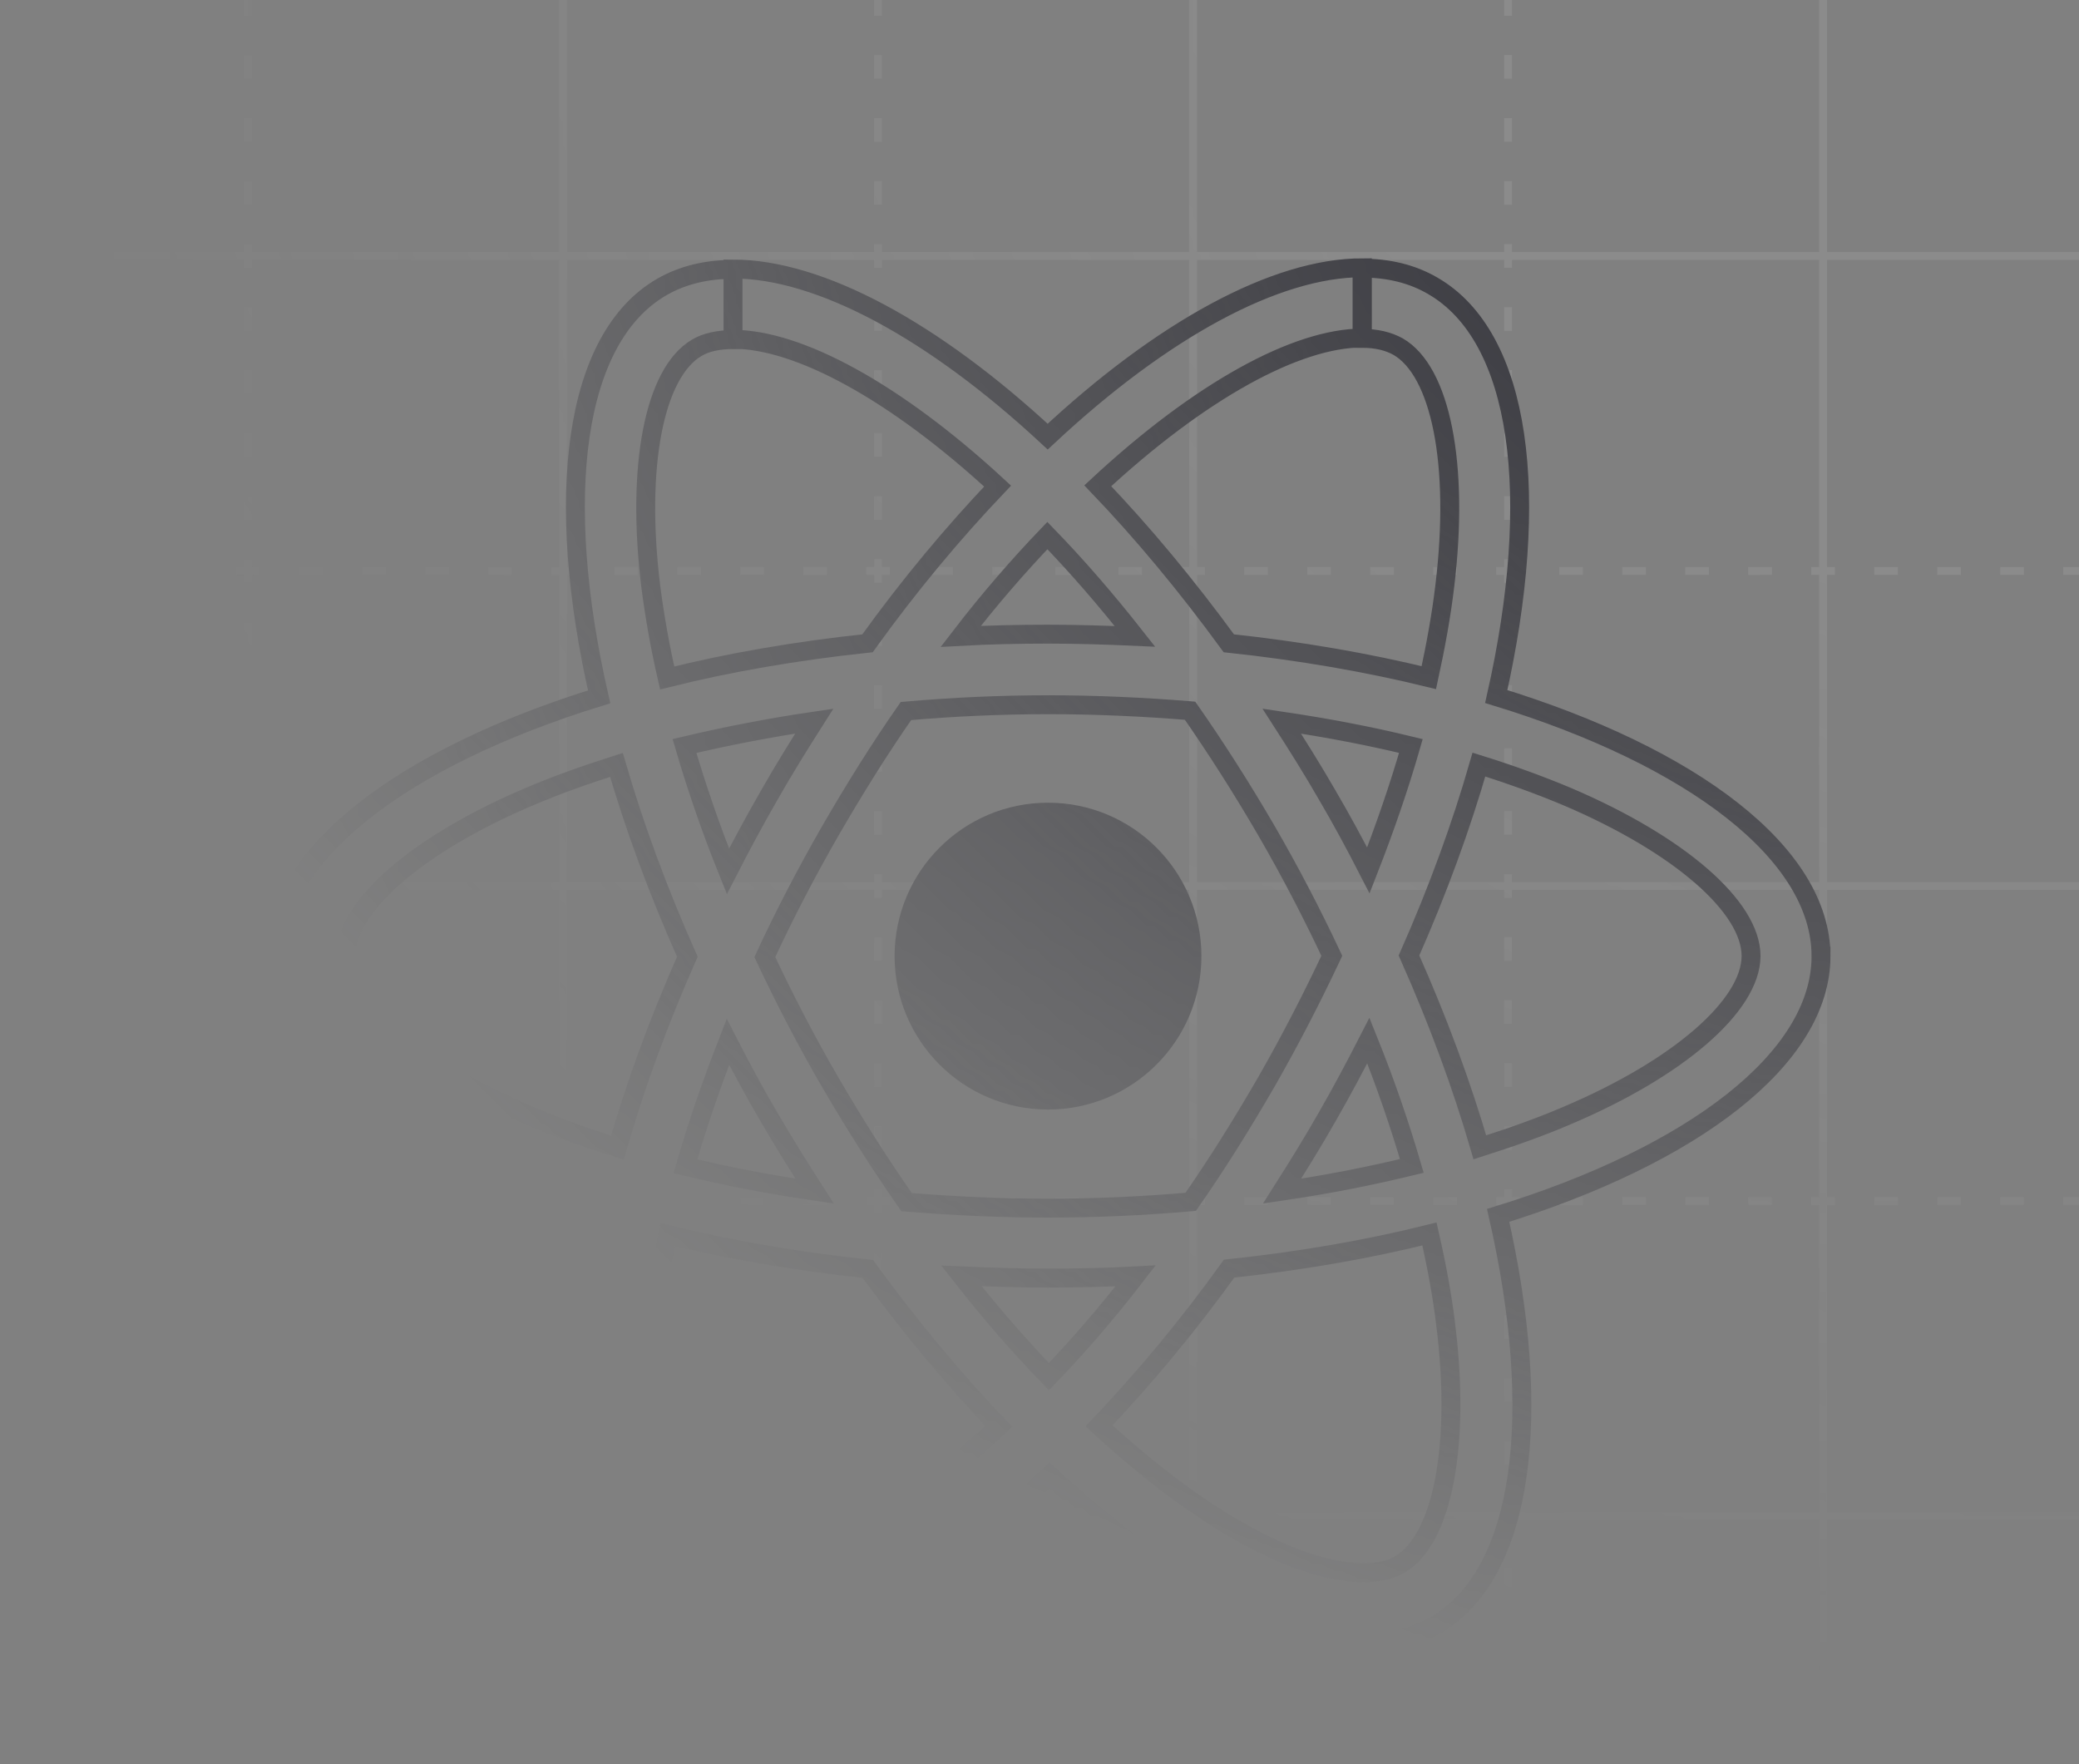 <svg viewBox="0 0 264 224" fill="none" height="224" width="264" xmlns="http://www.w3.org/2000/svg">
  <rect x="0" y="0" width="264" height="224" fill="#808080" stroke="none"/>
  <g clip-path="url(#clip0_13955_140)">
    <mask style="mask-type:alpha" maskUnits="userSpaceOnUse" y="-228" x="0" height="448" width="528" id="mask0_13955_140">
      <ellipse ry="224" rx="264" fill="url(#paint0_radial_13955_140)" cy="-4" cx="264"></ellipse>
    </mask>
    <g mask="url(#mask0_13955_140)">
      <g opacity=".1">
        <path d="M0 32.5h264M222 72.5h3M214 72.5h3M206 72.5h3M198 72.5h3M190 72.5h3M182 72.5h3M230 72.5h3M238 72.5h3M246 72.5h3M254 72.5h3M262 72.5h3M134 72.5h3M126 72.5h3M118 72.5h3M110 72.5h3M102 72.5h3M94 72.5h3M142 72.5h3M150 72.5h3M158 72.5h3M166 72.5h3M174 72.5h3M54 72.5h3M46 72.5h3M38 72.5h3M30 72.5h3M22 72.5h3M14 72.5h3M6 72.5h3M62 72.5h3M70 72.5h3M78 72.5h3M86 72.5h3M94 72.5h3M0 112.5h264M222 152.5h3M214 152.5h3M206 152.5h3M198 152.5h3M190 152.5h3M182 152.5h3M230 152.5h3M238 152.5h3M246 152.5h3M254 152.5h3M262 152.5h3M134 152.5h3M126 152.5h3M118 152.5h3M110 152.5h3M102 152.5h3M94 152.5h3M142 152.5h3M150 152.5h3M158 152.5h3M166 152.5h3M174 152.5h3M54 152.5h3M46 152.5h3M38 152.5h3M30 152.5h3M22 152.5h3M14 152.5h3M6 152.5h3M62 152.5h3M70 152.5h3M78 152.5h3M86 152.5h3M94 152.5h3M0 192.5h264M31.5 42v-3M31.5 50v-3M31.5 58v-3M31.5 66v-3M31.5 74v-3M31.5 82v-3M31.5 34v-3M31.5 26v-3M31.5 18v-3M31.5 10V7M31.5 2v-3M31.5 130v-3M31.5 138v-3M31.5 146v-3M31.5 154v-3M31.5 162v-3M31.5 170v-3M31.5 122v-3M31.5 114v-3M31.5 106v-3M31.5 98v-3M31.5 90v-3M31.5 210v-3M31.5 218v-3M31.5 202v-3M31.5 194v-3M31.5 186v-3M31.5 178v-3M31.5 170v-3" stroke="#F7F8F8"></path>
        <path d="M71 224V0h1v224z" fill="#F7F8F8"></path>
        <path d="M111.5 42v-3M111.5 50v-3M111.5 58v-3M111.5 66v-3M111.5 74v-3M111.5 82v-3M111.5 34v-3M111.5 26v-3M111.5 18v-3M111.5 10V7M111.5 2v-3M111.5 130v-3M111.5 138v-3M111.5 146v-3M111.5 154v-3M111.5 162v-3M111.5 170v-3M111.5 122v-3M111.5 114v-3M111.5 106v-3M111.5 98v-3M111.5 90v-3M111.5 210v-3M111.5 218v-3M111.5 202v-3M111.5 194v-3M111.5 186v-3M111.5 178v-3M111.5 170v-3" stroke="#F7F8F8"></path>
        <path d="M151 224V0h1v224z" fill="#F7F8F8"></path>
        <path d="M191.5 42v-3M191.5 50v-3M191.5 58v-3M191.5 66v-3M191.5 74v-3M191.5 82v-3M191.5 34v-3M191.5 26v-3M191.5 18v-3M191.5 10V7M191.5 2v-3M191.5 130v-3M191.5 138v-3M191.5 146v-3M191.5 154v-3M191.5 162v-3M191.5 170v-3M191.5 122v-3M191.5 114v-3M191.5 106v-3M191.5 98v-3M191.5 90v-3M191.5 210v-3M191.5 218v-3M191.5 202v-3M191.5 194v-3M191.5 186v-3M191.5 178v-3M191.5 170v-3" stroke="#F7F8F8"></path>
        <path d="M231 224V0h1v224z" fill="#F7F8F8"></path>
      </g>
      <!-- Logo React intégré dans la structure graphique -->
      <g transform="translate(35, 34) scale(0.400, 0.400)" stroke="#3E3E44" fill="none" stroke-width="6">
        <path d="m490.6 218.5c0-32.5-40.7-63.3-103.1-82.4 14.4-63.6 8-114.2-20.2-130.4-6.5-3.8-14.1-5.6-22.4-5.6v22.3c4.6 0 8.3.9 11.4 2.6 13.6 7.8 19.5 37.5 14.9 75.7-1.1 9.4-2.9 19.3-5.1 29.4-19.6-4.8-41-8.5-63.5-10.9-13.5-18.5-27.5-35.3-41.6-50 32.6-30.3 63.2-46.9 84-46.9v-22.3c-27.5 0-63.5 19.6-99.9 53.6-36.4-33.8-72.4-53.2-99.9-53.2v22.3c20.7 0 51.4 16.5 84 46.6-14 14.7-28 31.4-41.3 49.9-22.6 2.4-44 6.1-63.6 11-2.3-10-4-19.7-5.2-29-4.7-38.2 1.1-67.9 14.6-75.8 3-1.8 6.9-2.6 11.5-2.6v-22.3c-8.4 0-16 1.8-22.6 5.6-28.1 16.2-34.4 66.7-19.9 130.1-62.2 19.2-102.7 49.9-102.7 82.3 0 32.5 40.7 63.3 103.1 82.4-14.4 63.6-8 114.2 20.2 130.4 6.5 3.8 14.1 5.6 22.5 5.6 27.5 0 63.5-19.6 99.9-53.6 36.4 33.8 72.4 53.2 99.9 53.2 8.4 0 16-1.8 22.6-5.6 28.1-16.2 34.4-66.7 19.9-130.1 62-19.1 102.5-49.9 102.5-82.3zm-130.2-66.7c-3.7 12.9-8.3 26.2-13.5 39.5-4.1-8-8.4-16-13.1-24-4.6-8-9.5-15.8-14.4-23.4 14.2 2.1 27.9 4.7 41 7.9zm-45.8 106.5c-7.8 13.5-15.8 26.3-24.1 38.2-14.9 1.3-30 2-45.2 2-15.1 0-30.2-.7-45-1.9-8.3-11.9-16.4-24.6-24.2-38-7.6-13.1-14.5-26.4-20.8-39.8 6.2-13.4 13.2-26.8 20.7-39.9 7.8-13.5 15.8-26.3 24.1-38.2 14.9-1.3 30-2 45.2-2 15.1 0 30.2.7 45 1.9 8.3 11.9 16.4 24.6 24.2 38 7.6 13.1 14.5 26.4 20.8 39.8-6.3 13.4-13.2 26.8-20.7 39.9zm32.3-13c5.4 13.4 10 26.8 13.8 39.8-13.1 3.2-26.9 5.9-41.2 8 4.9-7.7 9.8-15.6 14.4-23.7 4.6-8 8.9-16.1 13-24.1zm-101.4 106.7c-9.3-9.6-18.6-20.3-27.8-32 9 .4 18.2.7 27.5.7 9.4 0 18.7-.2 27.8-.7-9 11.7-18.3 22.4-27.5 32zm-74.4-58.9c-14.2-2.1-27.9-4.7-41-7.9 3.7-12.9 8.3-26.2 13.5-39.5 4.1 8 8.4 16 13.1 24s9.5 15.8 14.4 23.4zm73.9-208.1c9.3 9.6 18.6 20.3 27.8 32-9-.4-18.2-.7-27.5-.7-9.4 0-18.7.2-27.8.7 9-11.7 18.3-22.4 27.5-32zm-74 58.9c-4.9 7.7-9.8 15.6-14.4 23.7-4.6 8-8.9 16-13 24-5.4-13.4-10-26.8-13.8-39.8 13.1-3.1 26.9-5.8 41.2-7.9zm-90.5 125.2c-35.4-15.1-58.3-34.9-58.3-50.6s22.9-35.6 58.3-50.6c8.6-3.7 18-7 27.7-10.1 5.7 19.6 13.2 40 22.5 60.9-9.2 20.8-16.6 41.1-22.2 60.6-9.9-3.1-19.3-6.5-28-10.2zm53.8 142.9c-13.6-7.8-19.5-37.5-14.9-75.7 1.1-9.4 2.9-19.3 5.1-29.4 19.6 4.8 41 8.5 63.5 10.9 13.5 18.5 27.5 35.3 41.6 50-32.6 30.3-63.2 46.9-84 46.9-4.5-.1-8.3-1-11.3-2.7zm237.2-76.2c4.7 38.2-1.1 67.9-14.6 75.8-3 1.8-6.9 2.6-11.5 2.6-20.7 0-51.4-16.5-84-46.6 14-14.7 28-31.4 41.3-49.9 22.6-2.4 44-6.1 63.6-11 2.3 10.1 4.1 19.8 5.2 29.1zm38.5-66.7c-8.6 3.7-18 7-27.7 10.1-5.7-19.6-13.2-40-22.5-60.9 9.2-20.8 16.6-41.1 22.2-60.6 9.9 3.1 19.3 6.5 28.1 10.2 35.4 15.1 58.3 34.9 58.3 50.6-.1 15.7-23 35.6-58.4 50.6z"/>
        <circle cx="245.2" cy="218.5" r="45.7" fill="#3E3E44"/>
      </g>
    </g>
  </g>
  <defs>
    <radialGradient gradientUnits="userSpaceOnUse" gradientTransform="matrix(0 224 -264 0 264 -4)" r="1" cy="0" cx="0" id="paint0_radial_13955_140">
      <stop stop-color="#fff" offset=".33"></stop>
      <stop stop-opacity="0" stop-color="#fff" offset="1"></stop>
    </radialGradient>
    <clipPath id="clip0_13955_140">
      <rect rx="4" fill="#fff" height="224" width="264"></rect>
    </clipPath>
  </defs>
</svg>

